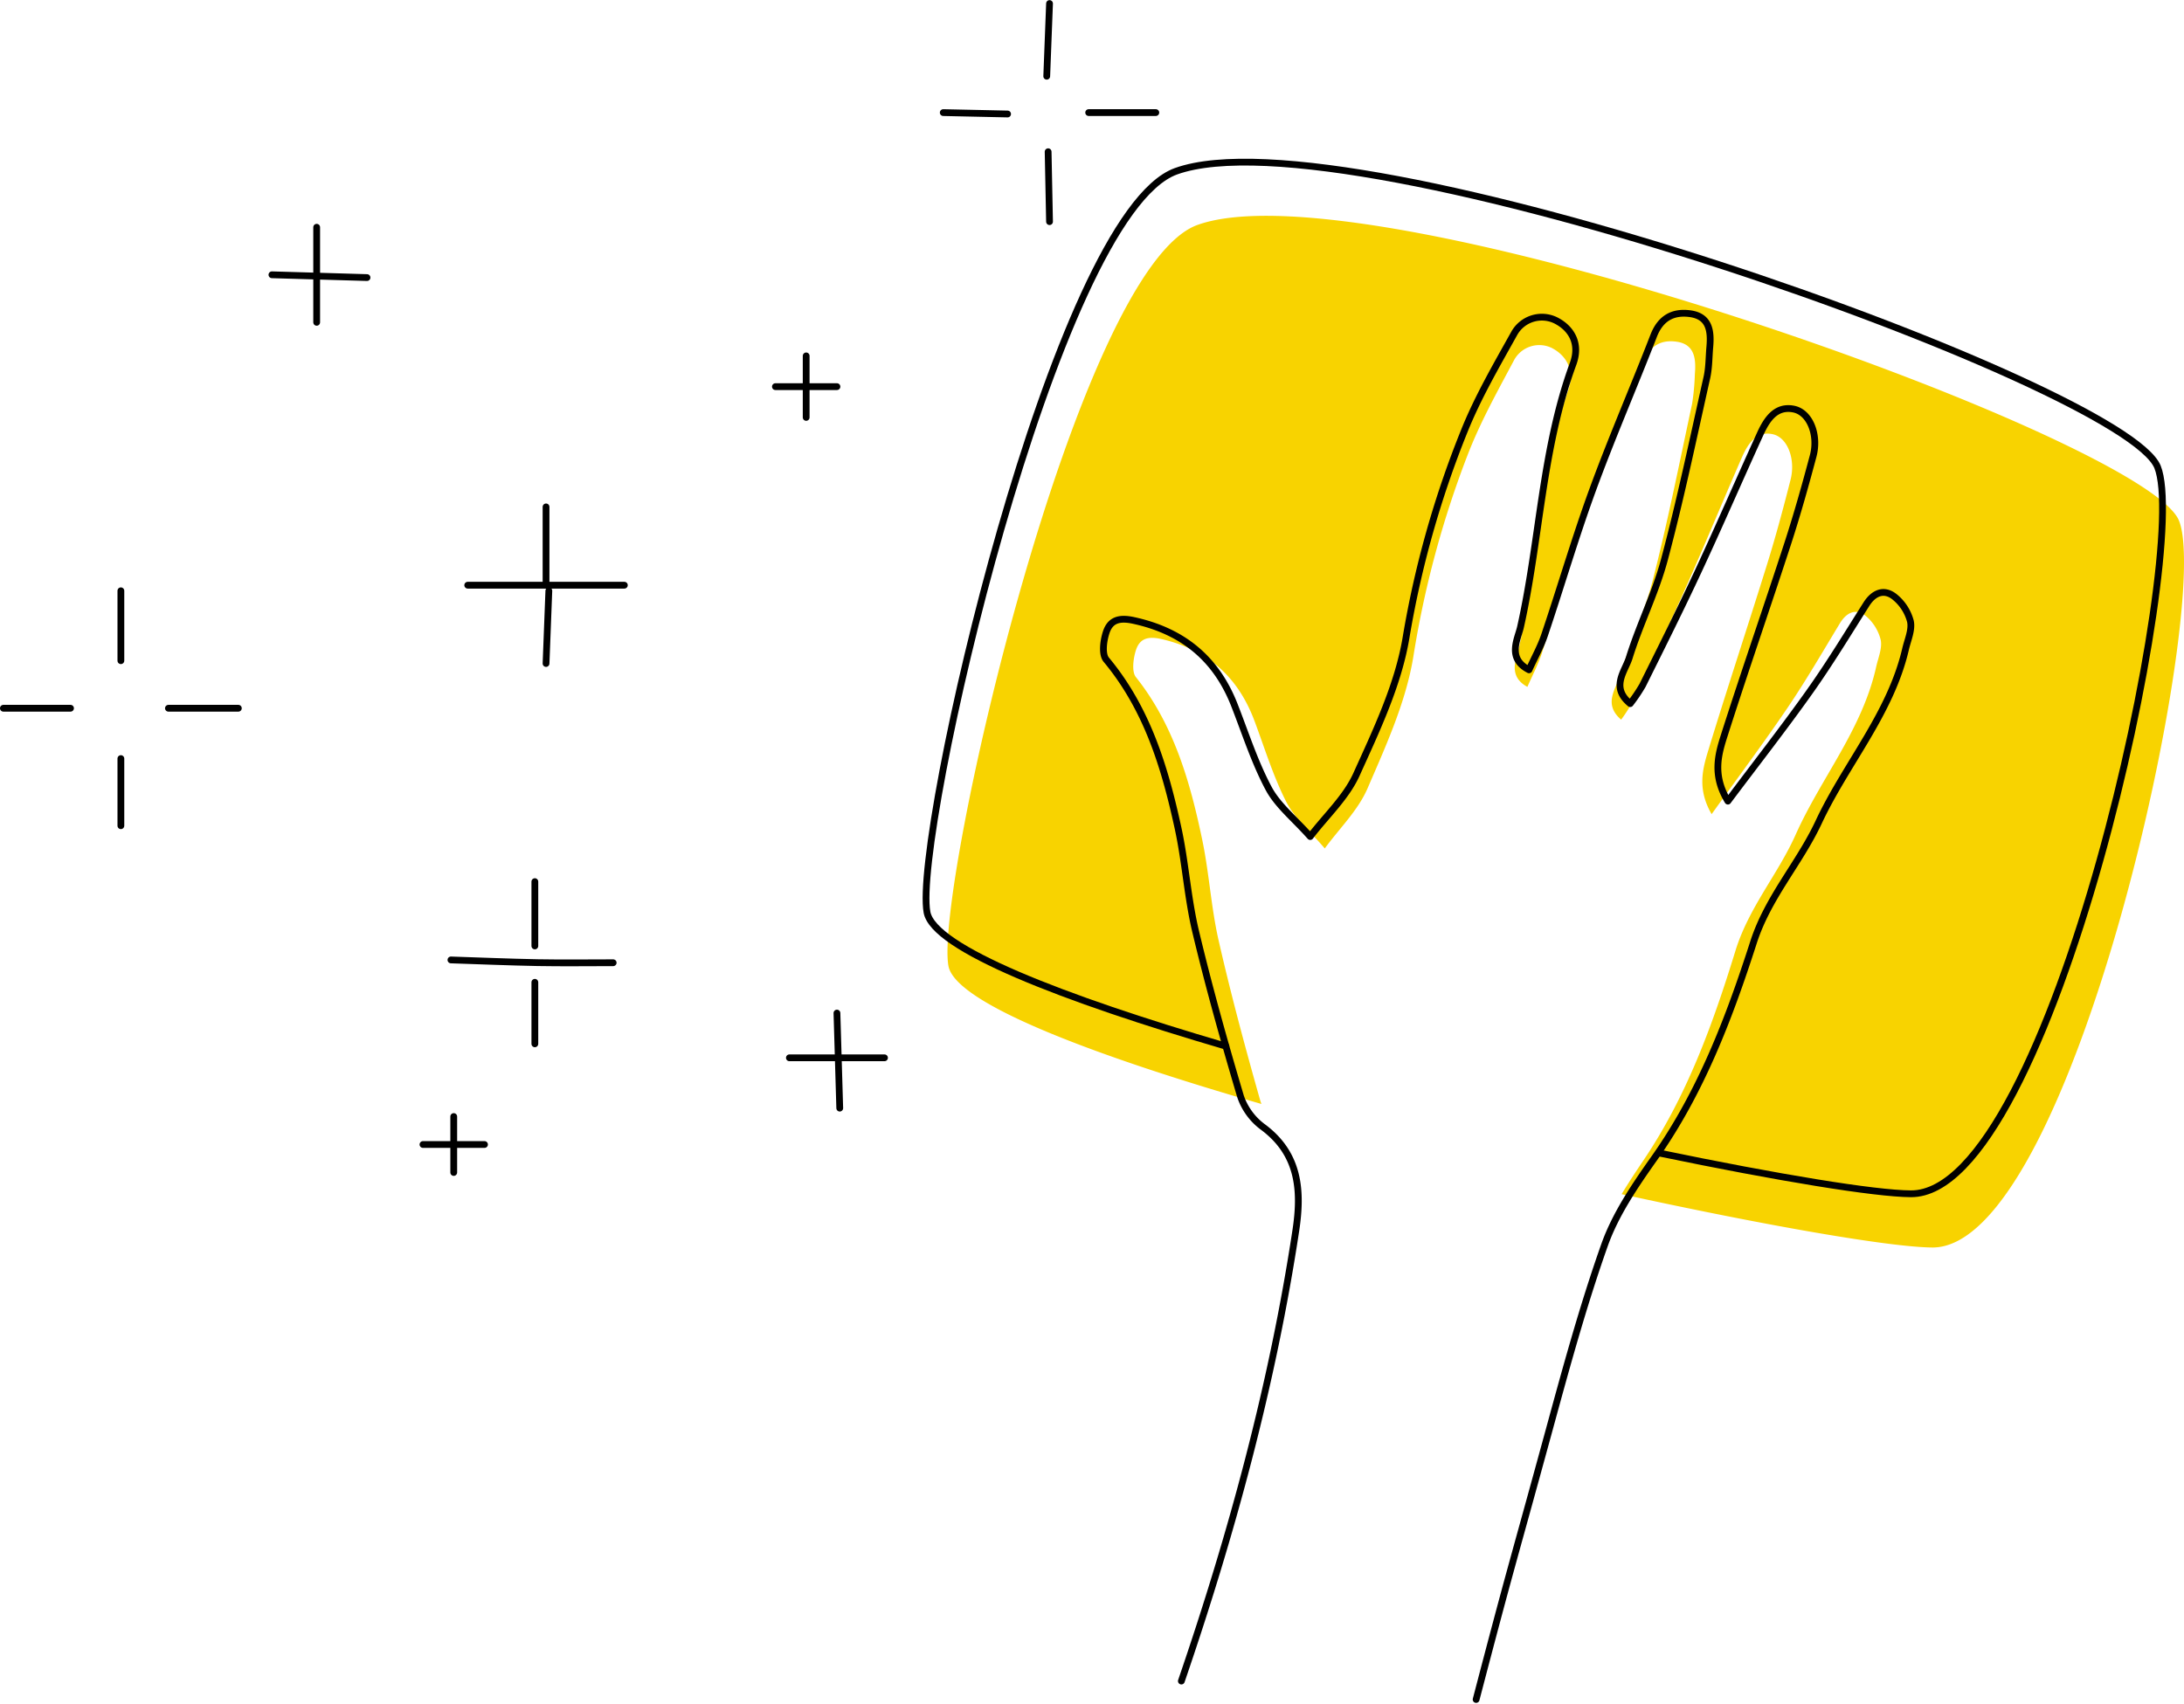 <svg xmlns="http://www.w3.org/2000/svg" width="644" height="502.458" viewBox="0 0 644 502.458">
  <g id="Group_430" data-name="Group 430" transform="translate(-830.828 -271.146)">
    <path id="Path_1359" data-name="Path 1359" d="M1363.711,400.023c-9.888-24.269-238.276-105.621-289.424-87.187-35.666,12.855-77.551,195.926-73.418,218.551,2,10.96,42.2,26.239,92.293,40.707-.14-.366-.269-.731-.373-1.1-4.432-15.61-8.647-31.31-12.256-47.149-2.209-9.69-2.777-19.78-4.8-29.526-3.591-17.291-8.426-34.091-19.6-48.136-1.252-1.574-.774-5.388-.026-7.8,1.107-3.578,3.576-4.322,7.532-3.418,13.367,3.052,22.5,10.866,27.474,24.15,3,8.015,5.518,16.32,9.368,23.87,2.478,4.86,6.981,8.586,11.358,13.743,4.34-5.939,9.805-11.216,12.623-17.743,5.455-12.644,11.4-25.65,13.543-39.132a291.826,291.826,0,0,1,15.891-59.015c3.718-9.691,8.814-18.835,13.687-27.994a8.444,8.444,0,0,1,11.216-3.718c4.068,2.1,6.96,6.387,4.815,12.491-8.514,24.239-9.007,50.222-14.338,75.178-.749,3.505-3.791,9,2.311,12.275,1.5-3.449,3.184-6.6,4.264-9.952,4.444-13.817,8.351-27.834,13.131-41.517,5.177-14.82,11.2-29.312,16.656-44.028,1.863-5.028,5.259-6.984,9.975-6.3,5.285.767,5.734,5.007,5.355,9.52a69.991,69.991,0,0,1-.812,8.783c-3.72,17.346-7.191,34.766-11.565,51.933-2.44,9.569-6.8,18.588-9.614,28.076-1.173,3.949-5.211,8.474.254,13.154a46.444,46.444,0,0,0,3.37-5.231c5.163-10.889,10.373-21.758,15.274-32.778,5.77-12.976,11.2-26.118,16.874-39.14,1.76-4.038,4.233-8.06,9.109-7.054,4.472.922,6.859,7.425,5.332,13.423-2.113,8.311-4.333,16.605-6.872,24.782-5.724,18.431-11.816,36.74-17.438,55.206-1.665,5.469-3.223,11.343,1.03,18.664,8.01-11.178,15.49-21.179,22.5-31.534,5.424-8.017,10.3-16.442,15.322-24.749,1.961-3.245,4.738-4.474,7.555-2.235a13.373,13.373,0,0,1,4.472,7.1c.518,2.423-.732,5.3-1.32,7.94-4.106,18.5-16.27,32.781-23.754,49.528-5.257,11.765-13.821,21.445-17.776,34.32-6.638,21.6-14.355,42.883-27.1,61.737-2.192,3.243-4.39,6.564-6.435,9.972,42.9,9.362,79.2,15.653,91.621,15.731C1332.539,614.685,1373.6,424.292,1363.711,400.023Z" transform="translate(109.628 24.658)" fill="#f8d300"/>
    <g id="XDe3p4" transform="translate(1156.196 363.54)">
      <g id="Group_425" data-name="Group 425">
        <path id="Path_1360" data-name="Path 1360" d="M1138.361,736.408c10.219-39.1,10.478-39.035,21.133-78.02,5.137-18.794,10.231-37.657,16.73-56,3.237-9.131,9-17.577,14.668-25.59,13.763-19.452,22.095-41.415,29.261-63.695,4.272-13.284,13.517-23.271,19.193-35.409,8.081-17.278,21.216-32.012,25.648-51.1.634-2.73,1.984-5.691,1.425-8.192a13.737,13.737,0,0,0-4.828-7.324c-3.044-2.309-6.041-1.041-8.157,2.306-5.424,8.571-10.688,17.265-16.542,25.534-7.565,10.683-15.641,21-24.291,32.535-4.591-7.554-2.908-13.614-1.112-19.258,6.071-19.051,12.649-37.939,18.83-56.956,2.74-8.436,5.137-16.993,7.42-25.567,1.648-6.188-.93-12.9-5.757-13.848-5.266-1.038-7.935,3.111-9.837,7.276-6.13,13.434-11.988,27-18.218,40.383-5.292,11.369-10.915,22.583-16.491,33.819a48.169,48.169,0,0,1-3.637,5.394c-5.9-4.827-1.541-9.5-.276-13.571,3.038-9.789,7.746-19.093,10.379-28.967,4.724-17.71,8.472-35.683,12.487-53.579.66-2.938.61-6.034.878-9.06.409-4.657-.076-9.032-5.783-9.822-5.089-.706-8.758,1.313-10.769,6.5-5.888,15.185-12.394,30.137-17.984,45.425-5.161,14.117-9.378,28.58-14.178,42.834-1.166,3.466-2.987,6.711-4.6,10.269-6.587-3.383-3.3-9.048-2.494-12.664,5.755-25.747,6.288-52.555,15.482-77.563,2.314-6.3-.807-10.719-5.2-12.887a9.332,9.332,0,0,0-12.111,3.835c-5.261,9.449-10.762,18.885-14.776,28.883a290.567,290.567,0,0,0-17.159,60.887c-2.313,13.909-8.731,27.327-14.622,40.373-3.042,6.735-8.943,12.179-13.629,18.306-4.726-5.318-9.588-9.165-12.263-14.178-4.157-7.789-6.871-16.356-10.114-24.627-5.375-13.707-15.233-21.767-29.665-24.916-4.271-.934-6.937-.167-8.133,3.525-.807,2.488-1.323,6.422.03,8.045,12.068,14.49,17.289,31.823,21.164,49.663,2.186,10.056,2.8,20.467,5.181,30.463,3.9,16.341,8.448,32.539,13.235,48.644a18.692,18.692,0,0,0,6.526,8.989c10.835,7.987,11.565,18.881,9.78,30.651-6.88,45.379-18.878,89.44-33.74,132.819" transform="translate(-1028.461 -327.564)" fill="none" stroke="#000" stroke-linecap="round" stroke-linejoin="round" stroke-width="2"/>
      </g>
    </g>
    <path id="Path_1361" data-name="Path 1361" d="M1213.007,592.813c35.063,7.271,63.449,11.94,74.143,12.008,41.557.264,82.616-190.129,72.728-214.4S1121.6,284.8,1070.454,303.235c-35.666,12.855-77.551,195.926-73.418,218.55,1.947,10.655,39.987,25.393,88.129,39.5" transform="translate(107.138 18.421)" fill="none" stroke="#000" stroke-linecap="round" stroke-linejoin="round" stroke-width="2"/>
    <g id="Group_426" data-name="Group 426" transform="translate(831.828 272.184)">
      <path id="Path_1362" data-name="Path 1362" d="M852.828,407.184v19.8" transform="translate(-818.186 -184.486)" fill="none" stroke="#000" stroke-linecap="round" stroke-linejoin="round" stroke-width="2"/>
      <path id="Path_1363" data-name="Path 1363" d="M881.948,398.184h-20.62" transform="translate(-812.664 -190.333)" fill="none" stroke="#000" stroke-linecap="round" stroke-linejoin="round" stroke-width="2"/>
      <path id="Path_1364" data-name="Path 1364" d="M851.623,398.184h-19.8" transform="translate(-831.828 -190.333)" fill="none" stroke="#000" stroke-linecap="round" stroke-linejoin="round" stroke-width="2"/>
      <path id="Path_1365" data-name="Path 1365" d="M852.828,377.184V397.8" transform="translate(-818.186 -203.975)" fill="none" stroke="#000" stroke-linecap="round" stroke-linejoin="round" stroke-width="2"/>
      <path id="Path_1366" data-name="Path 1366" d="M1019.153,272.184q-.413,10.724-.825,21.445" transform="translate(-710.675 -272.184)" fill="none" stroke="#000" stroke-linecap="round" stroke-linejoin="round" stroke-width="2"/>
      <path id="Path_1367" data-name="Path 1367" d="M1018.578,298.684q.205,10.311.412,20.62" transform="translate(-710.513 -254.969)" fill="none" stroke="#000" stroke-linecap="round" stroke-linejoin="round" stroke-width="2"/>
      <path id="Path_1368" data-name="Path 1368" d="M1045.623,291.684h-19.8" transform="translate(-705.803 -259.517)" fill="none" stroke="#000" stroke-linecap="round" stroke-linejoin="round" stroke-width="2"/>
      <path id="Path_1369" data-name="Path 1369" d="M1018.8,292.1q-9.487-.205-18.97-.412" transform="translate(-722.693 -259.517)" fill="none" stroke="#000" stroke-linecap="round" stroke-linejoin="round" stroke-width="2"/>
      <path id="Path_1370" data-name="Path 1370" d="M911.828,443.184c8.522.276,17.044.643,25.569.8,7.422.135,14.847.028,22.27.028" transform="translate(-779.859 -161.1)" fill="none" stroke="#000" stroke-linecap="round" stroke-linejoin="round" stroke-width="2"/>
      <path id="Path_1371" data-name="Path 1371" d="M926.828,429.184v18.971" transform="translate(-770.115 -170.195)" fill="none" stroke="#000" stroke-linecap="round" stroke-linejoin="round" stroke-width="2"/>
      <path id="Path_1372" data-name="Path 1372" d="M926.828,447.184V465.33" transform="translate(-770.115 -158.502)" fill="none" stroke="#000" stroke-linecap="round" stroke-linejoin="round" stroke-width="2"/>
      <path id="Path_1373" data-name="Path 1373" d="M928.828,362.184v23.095" transform="translate(-768.816 -213.719)" fill="none" stroke="#000" stroke-linecap="round" stroke-linejoin="round" stroke-width="2"/>
      <path id="Path_1374" data-name="Path 1374" d="M961.017,376.184H914.828" transform="translate(-777.91 -204.624)" fill="none" stroke="#000" stroke-linecap="round" stroke-linejoin="round" stroke-width="2"/>
      <path id="Path_1375" data-name="Path 1375" d="M929.653,377.184q-.413,10.724-.825,21.445" transform="translate(-768.816 -203.975)" fill="none" stroke="#000" stroke-linecap="round" stroke-linejoin="round" stroke-width="2"/>
      <path id="Path_1376" data-name="Path 1376" d="M980.828,452.684q.411,14.023.825,28.043" transform="translate(-735.036 -154.929)" fill="none" stroke="#000" stroke-linecap="round" stroke-linejoin="round" stroke-width="2"/>
      <path id="Path_1377" data-name="Path 1377" d="M907.871,321.509q-14.023-.411-28.043-.825" transform="translate(-800.647 -240.678)" fill="none" stroke="#000" stroke-linecap="round" stroke-linejoin="round" stroke-width="2"/>
      <path id="Path_1378" data-name="Path 1378" d="M1000.371,460.684H972.328" transform="translate(-740.557 -149.732)" fill="none" stroke="#000" stroke-linecap="round" stroke-linejoin="round" stroke-width="2"/>
      <path id="Path_1379" data-name="Path 1379" d="M887.828,312.184v28.043" transform="translate(-795.45 -246.2)" fill="none" stroke="#000" stroke-linecap="round" stroke-linejoin="round" stroke-width="2"/>
      <path id="Path_1380" data-name="Path 1380" d="M924.974,476.184H906.828" transform="translate(-783.107 -139.663)" fill="none" stroke="#000" stroke-linecap="round" stroke-linejoin="round" stroke-width="2"/>
      <path id="Path_1381" data-name="Path 1381" d="M975.328,335.184V353.33" transform="translate(-738.609 -231.258)" fill="none" stroke="#000" stroke-linecap="round" stroke-linejoin="round" stroke-width="2"/>
      <path id="Path_1382" data-name="Path 1382" d="M987.974,340.684H969.828" transform="translate(-742.182 -227.686)" fill="none" stroke="#000" stroke-linecap="round" stroke-linejoin="round" stroke-width="2"/>
      <path id="Path_1383" data-name="Path 1383" d="M912.328,471.184v16.5" transform="translate(-779.534 -142.911)" fill="none" stroke="#000" stroke-linecap="round" stroke-linejoin="round" stroke-width="2"/>
    </g>
  </g>
</svg>
